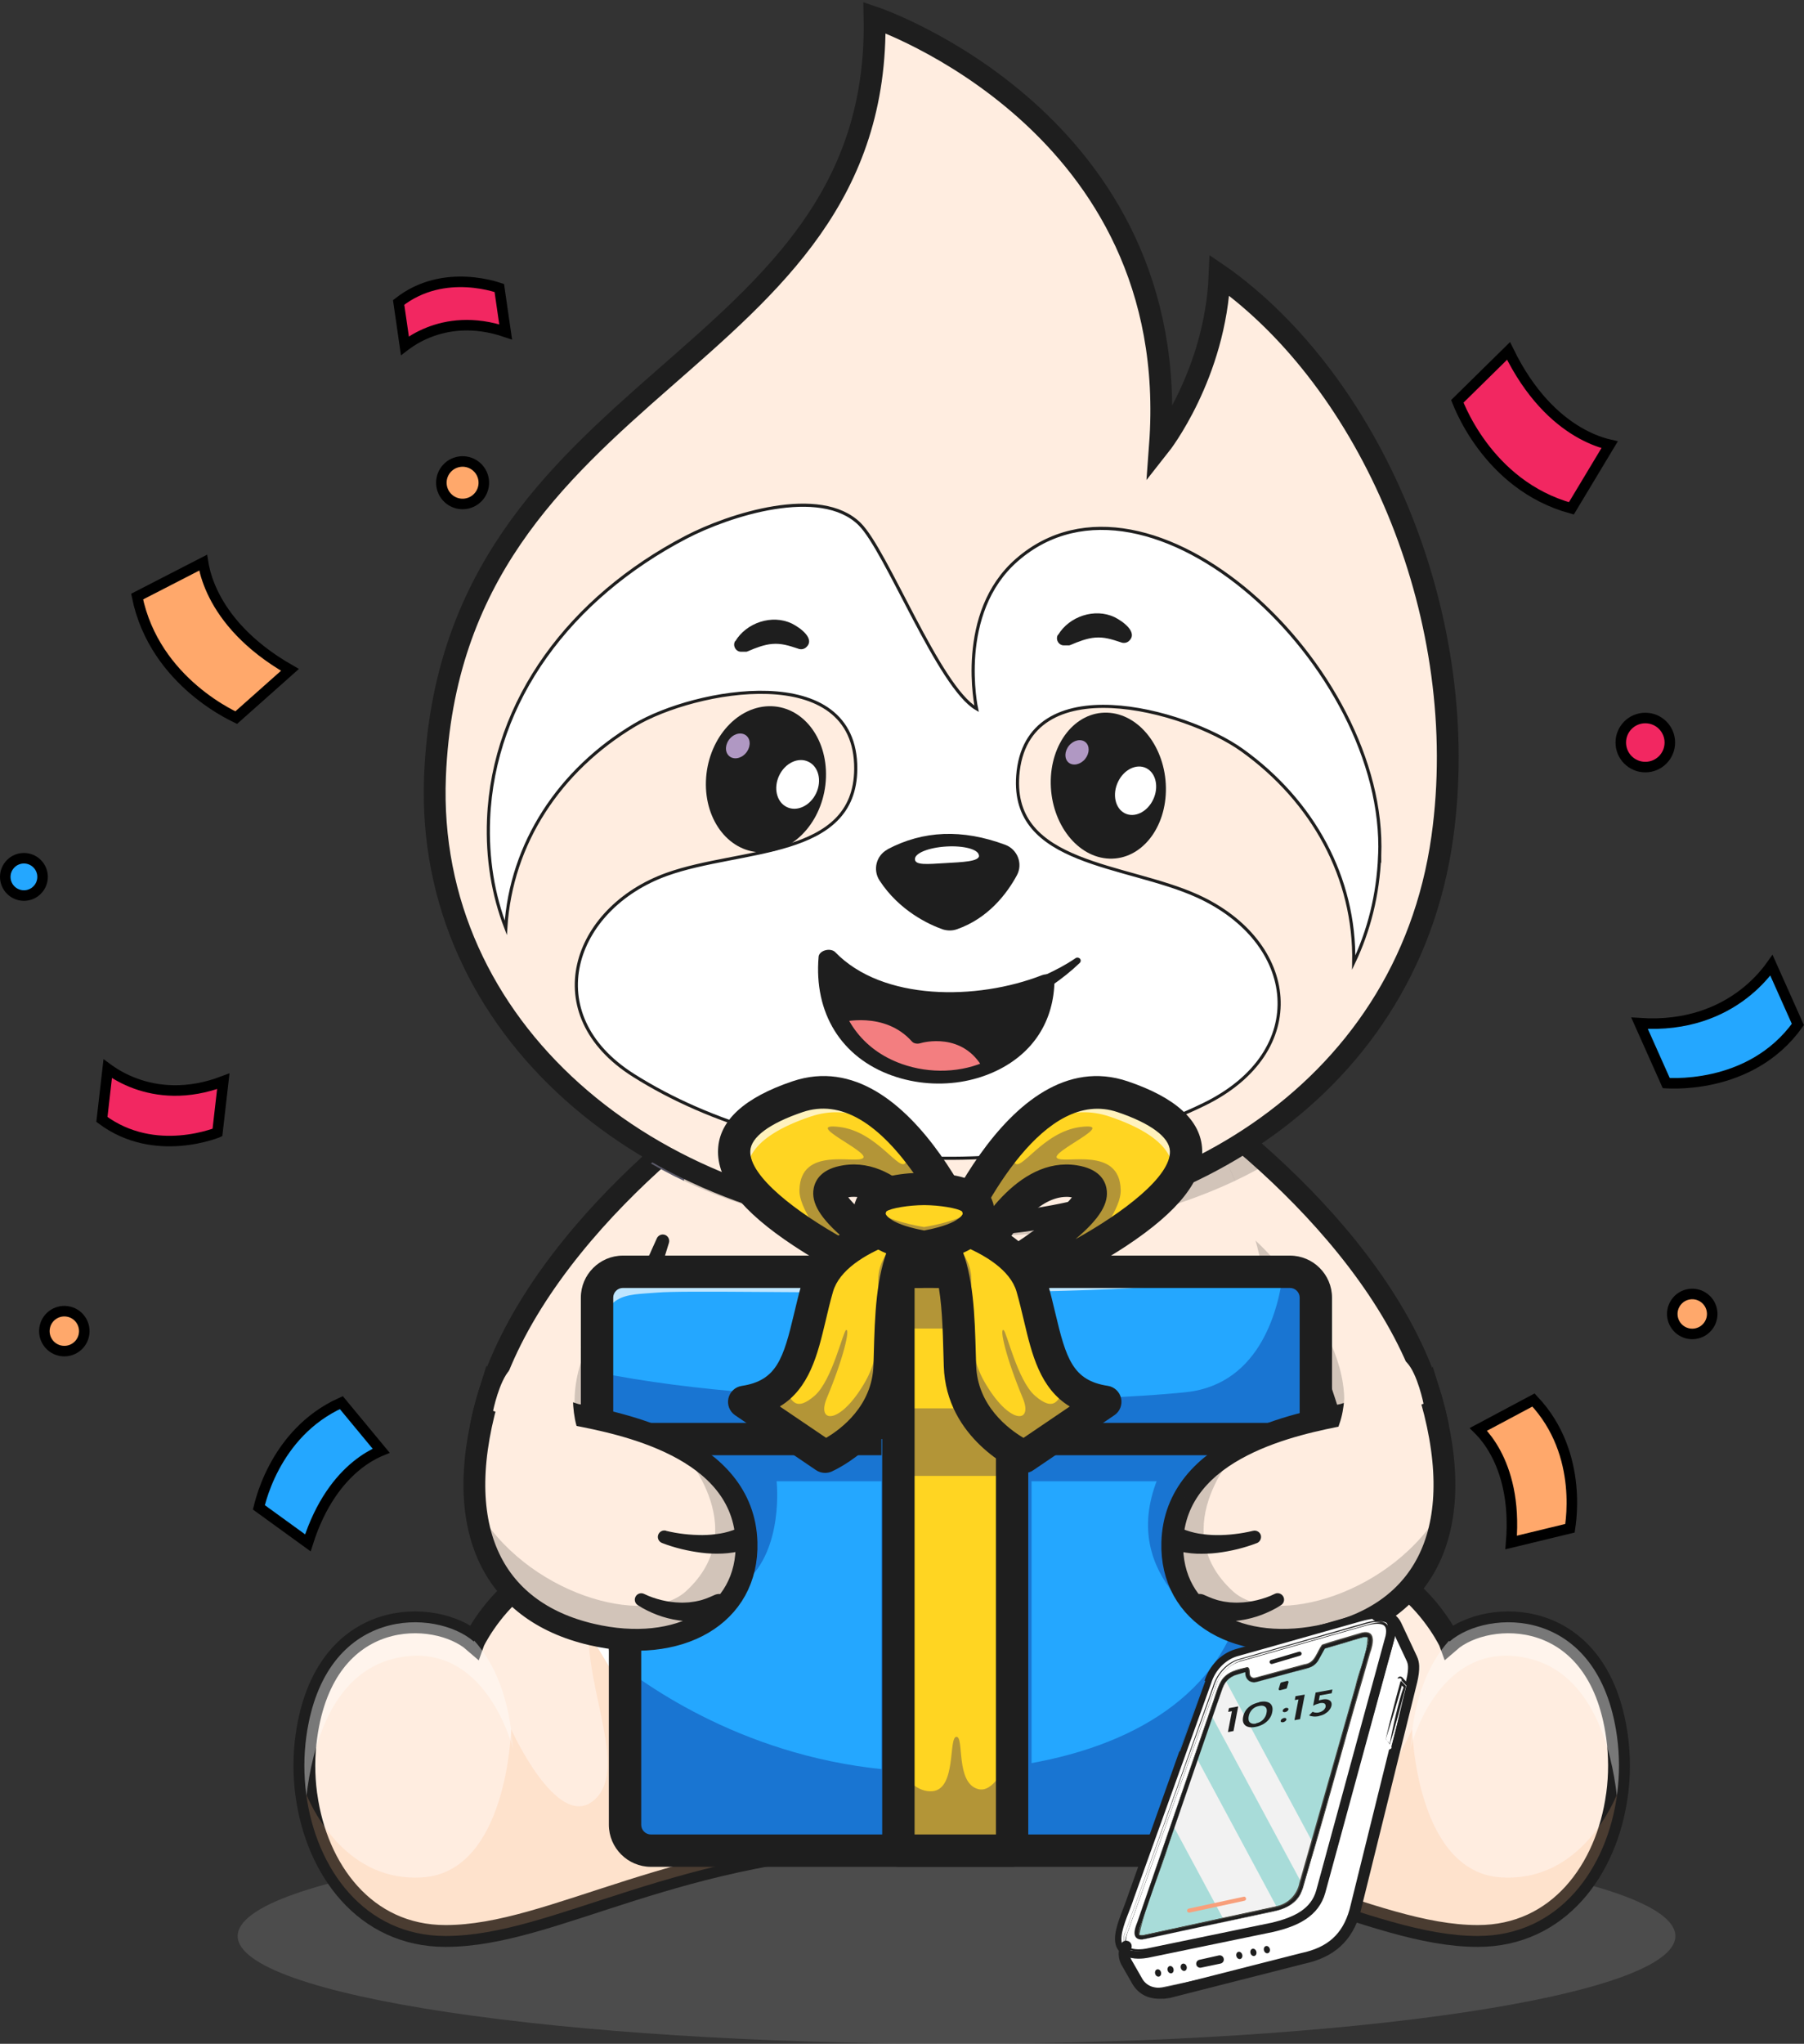 <svg width="514" height="582" viewBox="0 0 514 582" fill="none" xmlns="http://www.w3.org/2000/svg">
<rect x="0" y="0" width="514" height="582" fill="#333333" stroke="none"/>
<g opacity="0.2">
<path d="M272.538 582C385.654 582 477.353 568.264 477.353 551.313C477.353 534.362 385.654 520.634 272.538 520.634C159.421 520.634 67.723 534.37 67.723 551.313C67.723 568.255 159.421 582 272.538 582Z" fill="#B1B1B1"/>
</g>
<path d="M222.492 304C201.776 314.948 146.688 357.428 137.098 405.697C133.786 448.923 173.672 459.969 173.672 459.969L200.95 411.389" fill="#FFEDE0"/>
<path d="M222.492 304C201.776 314.948 146.688 357.428 137.098 405.697C133.786 448.923 173.672 459.969 173.672 459.969L200.95 411.389" stroke="#1E1E1E" stroke-width="6.216" stroke-miterlimit="10"/>
<path d="M222.493 304L214.502 343.825C203.686 340.495 193.901 336.259 185.492 331.322C199.93 318.145 214.066 308.457 222.493 304.009V304Z" fill="#69687A"/>
<g opacity="0.2">
<path d="M222.493 304L214.502 343.825C203.686 340.495 193.901 336.259 185.492 331.322C199.93 318.145 214.066 308.457 222.493 304.009V304Z" fill="#1E1E1E"/>
</g>
<path d="M361.22 331.322C352.793 336.268 343.026 340.495 332.21 343.851L324.219 304.026C332.645 308.457 346.79 318.145 361.22 331.322Z" fill="#545469"/>
<path d="M351.887 336.241C330.798 346.222 303.343 352.269 273.348 352.269C243.353 352.269 215.897 346.24 194.809 336.241C196.229 332.814 197.863 329.191 199.772 325.471C213.464 298.69 238.842 266.821 273.348 266.821C307.854 266.821 333.258 298.708 346.924 325.488C348.833 329.191 350.467 332.814 351.887 336.241Z" fill="#545469"/>
<g opacity="0.2">
<path d="M163.966 402.829C166.195 418.883 178.422 427.292 189.566 431.678L200.95 411.415L212.493 353.85C203.214 353.636 188.962 353.281 188.962 353.281C188.962 353.281 160.699 379.121 163.975 402.829H163.966Z" fill="#1E1E1E"/>
</g>
<path d="M336.916 343.709C318.544 350.901 296.745 355.048 273.348 355.048C249.95 355.048 228.169 350.892 209.797 343.709C210.8 341.507 211.928 339.198 213.109 336.854C224.608 314.362 244.365 287.599 273.356 287.599C302.348 287.599 322.123 314.38 333.604 336.872C334.803 339.198 335.93 341.48 336.934 343.709H336.916Z" fill="#F9D3B7"/>
<path d="M360.813 331.376C352.502 336.952 342.814 341.711 332.061 345.494L323.75 304C332.203 308.449 346.357 318.163 360.813 331.376Z" fill="#E6B38E"/>
<path d="M350.74 337.387C329.962 348.398 302.924 355.048 273.364 355.048C243.804 355.048 216.749 348.389 195.988 337.387C197.64 333.622 199.513 329.609 201.645 325.453C215.328 298.672 238.867 266.804 273.364 266.804C307.861 266.804 331.419 298.69 345.084 325.471C347.189 329.626 349.08 333.622 350.74 337.387Z" fill="#E6B38E"/>
<path d="M324.219 304C344.935 314.948 400.023 357.428 409.613 405.697C412.925 448.923 373.038 459.969 373.038 459.969L345.76 411.389" fill="#FFEDE0"/>
<path d="M324.219 304C344.935 314.948 400.023 357.428 409.613 405.697C412.925 448.923 373.038 459.969 373.038 459.969L345.76 411.389" stroke="#1E1E1E" stroke-width="6.216" stroke-miterlimit="10"/>
<g opacity="0.2">
<path d="M361.22 331.322C352.793 336.268 343.026 340.495 332.21 343.851L324.219 304.026C332.645 308.457 346.79 318.145 361.22 331.322Z" fill="#1E1E1E"/>
</g>
<g opacity="0.2">
<path d="M382.749 402.829C380.52 418.883 368.293 427.292 357.15 431.678L345.766 411.415L334.223 353.85C343.502 353.636 357.753 353.281 357.753 353.281C357.753 353.281 386.017 379.121 382.749 402.829Z" fill="#1E1E1E"/>
</g>
<path d="M289.68 524.336C355.264 525.775 390.08 551.295 421.061 551.295C444.086 551.295 457.769 532.346 460.681 511.354C460.726 511.195 460.744 511.044 460.761 510.884V510.866C461.472 505.45 461.472 499.918 460.726 494.519C455.549 457.021 423.76 458.104 412.99 467.481C412.99 467.481 412.954 467.383 412.874 467.223C411.098 463.716 390.933 426.2 350.842 453.362C348.755 454.756 346.606 456.355 344.404 458.148L289.697 524.336H289.68Z" fill="#FFEDE0" stroke="#1E1E1E" stroke-width="6.216" stroke-miterlimit="10"/>
<g opacity="0.4">
<path d="M401.797 498.204C401.797 498.204 409.398 466.38 435.273 472.187C453.84 476.36 459.159 498.301 460.677 511.336C460.721 511.177 460.739 511.026 460.757 510.866V510.848C461.467 505.432 461.467 499.9 460.721 494.501C455.545 457.003 423.756 458.086 412.985 467.463C412.985 467.463 412.95 467.365 412.87 467.205C407.018 473.705 402.809 483.552 401.806 498.204H401.797Z" fill="white"/>
</g>
<g opacity="0.2">
<path d="M289.676 524.337C355.26 525.775 390.076 551.295 421.057 551.295C444.259 551.295 457.987 532.053 460.757 510.884C458.493 516.283 448.779 535.951 427.672 534.61C403.387 533.074 402.366 492.424 402.366 492.424C402.366 492.424 389.41 521.122 379.048 512.864C368.686 504.615 381.055 481.653 380.291 463.397C379.954 455.458 366.288 453.238 350.847 453.354C348.76 454.748 346.611 456.346 344.409 458.14L289.676 524.328V524.337Z" fill="#FCB37F"/>
</g>
<path d="M258.32 524.336C192.736 525.775 157.919 551.295 126.947 551.295C103.923 551.295 90.24 532.346 87.327 511.354C87.292 511.195 87.265 511.044 87.247 510.884V510.866C86.537 505.45 86.537 499.918 87.283 494.519C92.459 457.021 124.248 458.104 135.019 467.481C135.019 467.481 135.054 467.383 135.134 467.223C136.91 463.716 157.076 426.2 197.167 453.362C199.253 454.756 201.402 456.355 203.604 458.148L258.311 524.336H258.32Z" fill="#FFEDE0" stroke="#1E1E1E" stroke-width="6.216" stroke-miterlimit="10"/>
<g opacity="0.4">
<path d="M146.207 498.204C146.207 498.204 138.606 466.38 112.731 472.187C94.164 476.36 88.846 498.301 87.327 511.336C87.309 511.177 87.265 511.026 87.247 510.866V510.848C86.537 505.432 86.537 499.9 87.283 494.501C92.459 457.003 124.248 458.086 135.019 467.463C135.019 467.463 135.054 467.365 135.134 467.205C140.968 473.705 145.195 483.552 146.207 498.204Z" fill="white"/>
</g>
<g opacity="0.2">
<path d="M258.324 524.337C192.749 525.775 157.923 551.295 126.943 551.295C103.74 551.295 90.022 532.053 87.242 510.884C89.507 516.283 99.212 535.951 120.327 534.61C144.613 533.074 145.634 492.424 145.634 492.424C145.634 492.424 158.589 521.122 168.951 512.864C179.314 504.615 166.945 481.653 167.708 463.397C168.046 455.458 181.711 453.238 197.153 453.354C199.24 454.748 201.388 456.346 203.59 458.14L258.315 524.328L258.324 524.337Z" fill="#FCB37F"/>
</g>
<path d="M379.021 464.861L349.993 512.935C349.993 512.935 327.679 522.605 293.2 525.562C286.958 526.112 280.343 526.405 273.372 526.405C266.402 526.405 259.786 526.094 253.544 525.562C219.038 522.587 196.724 512.917 196.724 512.917L167.697 464.844C161.908 435.852 173.096 395.13 187.001 361.548C187.001 361.548 191.725 344.846 201.634 325.453C215.327 298.672 238.857 266.804 273.381 266.804C307.905 266.804 331.435 298.69 345.11 325.471C355.019 344.872 359.761 361.566 359.761 361.566C373.666 395.139 384.854 435.887 379.038 464.861H379.021Z" fill="white"/>
<path d="M379.025 464.861L349.998 512.935C349.998 512.935 327.684 522.605 293.204 525.562C286.962 526.112 280.347 526.405 273.376 526.405C266.406 526.405 259.791 526.094 253.566 525.562C219.06 522.587 196.746 512.917 196.746 512.917L167.719 464.843C162.285 437.566 171.857 399.872 184.599 367.542C185.389 365.535 186.197 363.519 187.023 361.557C187.023 361.557 191.747 344.855 201.657 325.462C215.34 298.681 238.88 266.812 273.385 266.812C307.891 266.812 331.44 298.699 345.114 325.479C355.024 344.881 359.765 361.575 359.765 361.575C360.591 363.546 361.381 365.553 362.189 367.559C374.914 399.899 384.504 437.592 379.043 464.87L379.025 464.861Z" fill="white"/>
<path d="M360.201 362.711C333.696 368.936 302.067 369.034 273.351 369.034C244.634 369.034 213.005 368.918 186.5 362.711C186.66 362.338 186.793 361.966 186.953 361.593C186.953 361.593 189.848 344.89 199.757 325.497C213.449 298.717 238.827 266.848 273.333 266.848C307.839 266.848 333.225 298.734 346.908 325.515C356.818 344.917 359.73 361.61 359.73 361.61C359.908 361.948 360.068 362.321 360.201 362.711Z" fill="#FFEDE0"/>
<g opacity="0.2">
<path d="M351.887 336.241C330.798 346.222 303.343 352.269 273.348 352.269C243.353 352.269 215.897 346.24 194.809 336.241C196.229 332.814 197.863 329.191 199.772 325.471C213.464 298.69 238.842 266.821 273.348 266.821C307.854 266.821 333.258 298.708 346.924 325.488C348.833 329.191 350.467 332.814 351.887 336.241Z" fill="#1E1E1E"/>
</g>
<path d="M387.069 480.454C387.406 475.863 387.228 471.237 386.935 466.593C386.855 465.43 386.696 464.266 386.598 463.103C386.483 461.94 386.42 460.777 386.261 459.622L385.808 456.133L385.612 454.383L385.355 452.634C383.952 443.337 382.318 434.04 380.311 424.806C378.322 415.553 375.996 406.372 373.474 397.217C370.988 388.062 368.235 378.961 365.42 369.859C365.127 368.891 365.66 367.853 366.646 367.56C367.534 367.284 368.475 367.719 368.874 368.545C372.915 377.292 376.378 386.286 379.468 395.406C382.522 404.543 385.222 413.822 387.388 423.216C389.555 432.629 391.384 442.139 392.254 451.853C392.725 456.701 392.902 461.585 392.787 466.486C392.627 468.946 392.592 471.388 392.192 473.874L391.935 475.703C391.855 476.316 391.757 476.929 391.597 477.532C391.322 478.758 391.029 479.974 390.709 481.173C390.452 482.159 389.448 482.745 388.463 482.496C387.592 482.283 387.024 481.457 387.086 480.587L387.069 480.471V480.454Z" fill="#1E1E1E"/>
<path d="M165.327 465.234C165.007 464.036 164.714 462.81 164.439 461.594C164.279 460.981 164.181 460.368 164.101 459.765L163.844 457.935C163.453 455.476 163.391 453.034 163.249 450.548C163.134 445.646 163.311 440.762 163.782 435.914C164.625 426.227 166.481 416.69 168.648 407.278C170.814 397.865 173.514 388.586 176.568 379.467C179.676 370.348 183.121 361.353 187.161 352.607C187.597 351.683 188.68 351.283 189.603 351.701C190.447 352.092 190.864 353.059 190.589 353.93C187.774 363.031 185.013 372.124 182.535 381.287C180.013 390.424 177.687 399.624 175.698 408.876C173.691 418.111 172.057 427.425 170.654 436.704L170.397 438.454L170.202 440.203L169.749 443.693C169.571 444.856 169.536 446.019 169.411 447.173C169.296 448.337 169.154 449.5 169.074 450.663C168.781 455.307 168.603 459.942 168.941 464.524L168.958 464.666C169.038 465.687 168.266 466.557 167.245 466.637C166.321 466.673 165.531 466.087 165.318 465.234H165.327Z" fill="#1E1E1E"/>
<g opacity="0.35">
<path d="M276.259 377.718C275.433 378.331 274.687 378.961 273.977 379.645L274.944 377.966C275.77 377.789 276.267 377.709 276.267 377.709L276.259 377.718Z" fill="#E6C5F6"/>
</g>
<g opacity="0.7">
<path d="M276.261 377.718C275.435 378.33 274.689 378.961 273.979 379.645C273.287 380.275 272.683 380.968 272.106 381.669C271.12 382.868 270.259 384.147 269.504 385.514C250.937 388.684 247.944 400.831 243.229 416.37C239.962 427.186 229.741 430.08 222.744 430.746L222.727 430.728C228.001 429.92 231.571 427.914 234.146 425.019C239.642 418.839 240.53 408.716 243.62 398.078C247.58 384.466 269.362 379.13 274.956 377.993C275.764 377.798 276.252 377.718 276.252 377.718H276.261Z" fill="white"/>
</g>
<g opacity="0.7">
<path d="M272.105 377.718C272.931 378.33 273.677 378.961 274.388 379.645C275.08 380.275 275.684 380.968 276.261 381.669C277.247 382.868 278.108 384.147 278.863 385.514C297.43 388.684 300.431 400.831 305.137 416.37C308.405 427.186 318.625 430.08 325.622 430.746L325.64 430.728C320.366 429.92 316.796 427.914 314.221 425.019C308.725 418.839 307.846 408.716 304.747 398.078C300.786 384.466 279.005 379.13 273.411 377.993C272.585 377.798 272.114 377.718 272.114 377.718H272.105Z" fill="white"/>
</g>
<g opacity="0.7">
<path d="M289.063 379.254C288.868 378.783 288.628 378.366 288.415 378.073C285.893 374.468 273.977 374.468 273.977 374.468C273.977 374.468 262.061 374.486 259.539 378.073C259.326 378.366 259.086 378.766 258.891 379.254C257.807 376.892 258.829 374.725 259.539 373.695C262.061 370.09 273.977 370.09 273.977 370.09C273.977 370.09 285.893 370.09 288.415 373.695C289.125 374.717 290.147 376.883 289.063 379.254Z" fill="white"/>
</g>
<path d="M292.345 509.996C291.475 510.076 290.596 510.129 289.708 510.209C288.997 510.271 288.305 510.307 287.603 510.369C286.795 510.431 286.005 510.466 285.179 510.511C284.433 510.546 283.661 510.591 282.915 510.626C282.782 510.626 282.622 510.626 282.462 510.644C281.716 510.662 280.97 510.706 280.216 510.724C279.505 510.742 278.777 510.759 278.049 510.786H277.383C276.637 510.804 275.891 510.822 275.119 510.822C274.275 510.839 273.405 510.839 272.517 510.839C271.629 510.839 270.786 510.839 269.915 510.822C269.152 510.822 268.397 510.804 267.633 510.786H267.021C266.292 510.768 265.547 510.751 264.818 510.724C264.028 510.706 263.247 510.662 262.474 510.644C261.666 510.609 260.876 510.564 260.095 510.529C259.429 510.493 258.754 510.449 258.106 510.413C257.44 510.378 256.783 510.333 256.134 510.28C255.486 510.244 254.838 510.182 254.181 510.138C253.666 510.102 253.16 510.058 252.662 510.022C250.514 502.102 250.007 492.334 252.796 480.56C255.353 469.807 255.61 461.123 254.447 453.46C260.494 454.801 262.128 469.061 272.49 469.061C282.853 469.061 285.17 454.783 290.569 453.46C289.388 461.123 289.646 469.789 292.203 480.56C295 492.317 294.467 502.084 292.336 510.005L292.345 509.996Z" fill="#FDF2E8"/>
<g opacity="0.2">
<path d="M378.18 449.295C372.568 477.452 357.242 492.858 349.153 497.369C349.153 497.369 318.039 510.857 272.505 510.857C226.971 510.857 195.875 497.369 195.875 497.369C187.759 492.858 172.459 477.461 166.847 449.295C165.134 440.691 164.894 431.412 165.8 421.786C166.057 424.131 166.412 426.43 166.847 428.677C171.554 452.27 220.631 449.97 253.973 453.371C260.429 454.019 261.867 469.043 272.505 469.043C283.142 469.043 285.309 453.921 291.036 453.371C324.317 450.236 373.376 452.705 378.162 428.677C378.615 426.43 378.97 424.113 379.21 421.769C380.133 431.403 379.903 440.691 378.189 449.304L378.18 449.295Z" fill="#1E1E1E"/>
</g>
<path d="M196.602 495.673C209.149 498.426 221.616 501.427 234.216 503.745C246.816 506.089 259.682 507.092 272.495 507.154C285.317 507.119 298.175 506.089 310.784 503.745L315.508 502.857C317.079 502.564 318.642 502.208 320.214 501.871C321.785 501.578 323.348 501.205 324.902 500.868C326.474 500.557 328.037 500.202 329.59 499.82C331.162 499.482 332.725 499.127 334.279 498.736C335.859 498.426 337.396 498.008 338.985 497.698C342.093 496.987 345.289 496.277 348.415 495.673L348.513 495.655C349.516 495.46 350.502 496.108 350.697 497.129C350.857 497.893 350.502 498.648 349.871 499.056C346.959 500.93 343.984 502.368 340.894 503.665C337.822 504.943 334.67 506.044 331.5 506.994C325.142 508.904 318.642 510.306 312.08 511.328C305.518 512.295 298.947 513.157 292.35 513.654C289.064 513.992 285.735 514.107 282.44 514.285C279.128 514.444 275.825 514.444 272.513 514.524C259.256 514.48 246.043 513.326 232.928 511.337C226.393 510.289 219.893 508.877 213.526 506.941C211.928 506.444 210.356 505.956 208.802 505.387C207.231 504.837 205.695 504.242 204.158 503.594C201.086 502.297 198.094 500.894 195.155 499.065C194.284 498.514 194.009 497.369 194.569 496.508C195.004 495.815 195.794 495.504 196.54 495.682H196.602V495.673Z" fill="#222233"/>
<path d="M366.944 401.044V521.903C366.944 524.718 364.662 526.982 361.865 526.982H183.165C180.35 526.982 178.086 524.7 178.086 521.903V401.044C178.086 398.229 180.368 395.965 183.165 395.965H361.865C364.662 395.947 366.944 398.229 366.944 401.044Z" fill="#24A7FF"/>
<path d="M366.944 446.267V521.912C366.944 524.727 364.662 526.991 361.865 526.991H183.165C180.35 526.991 178.086 524.709 178.086 521.912V475.117C193.057 486.323 226.595 506.453 272.52 504.402C309.858 502.75 338.317 490.061 349.931 467.125C340.022 460.412 315.115 443.728 333.957 412.951C336.532 408.751 365.39 449.801 366.944 446.276V446.267Z" fill="#1975D2"/>
<path d="M366.945 401.044V421.804H221.268C221.268 421.804 223.452 441.002 212.389 450.538C197.95 462.961 178.078 458.885 178.078 458.885V401.044C178.078 398.229 180.36 395.965 183.157 395.965H361.857C364.655 395.947 366.937 398.229 366.937 401.044H366.945Z" fill="#1975D2"/>
<path d="M359.586 531.6H185.459C178.861 531.6 173.48 526.219 173.48 519.621V403.326C173.48 396.729 178.861 391.348 185.459 391.348H359.586C366.184 391.348 371.565 396.72 371.565 403.326V519.621C371.565 526.219 366.184 531.6 359.586 531.6ZM185.45 400.573C183.932 400.573 182.697 401.817 182.697 403.335V519.63C182.697 521.148 183.941 522.392 185.45 522.392H359.577C361.096 522.392 362.339 521.148 362.339 519.63V403.335C362.339 401.817 361.096 400.573 359.577 400.573H185.45Z" fill="#1E1E1E"/>
<path d="M374.913 367.231V404.685C374.913 407.5 372.631 409.764 369.834 409.764H175.204C172.389 409.764 170.125 407.482 170.125 404.685V367.231C170.125 364.417 172.407 362.152 175.204 362.152H369.834C372.649 362.152 374.913 364.434 374.913 367.231Z" fill="#24A7FF"/>
<g opacity="0.7">
<path d="M359.347 362.152C331.598 371.387 202.543 366.76 187.226 368.083C177.876 368.874 172.024 367.79 170.133 382.992V367.24C170.133 364.425 172.415 362.161 175.212 362.161H359.347V362.152Z" fill="white"/>
</g>
<path d="M374.913 367.231V404.685C374.913 407.5 372.631 409.764 369.834 409.764H175.204C172.389 409.764 170.125 407.482 170.125 404.685V390.744C224.246 401.853 311.292 399.269 337.957 396.436C359.623 394.127 364.507 371.582 365.608 362.152H369.843C372.658 362.152 374.922 364.434 374.922 367.231H374.913Z" fill="#1975D2"/>
<path d="M367.541 414.399H177.475C170.877 414.399 165.496 409.027 165.496 402.429V369.522C165.496 362.924 170.877 357.552 177.475 357.552H367.541C374.138 357.552 379.519 362.924 379.519 369.522V402.429C379.519 409.027 374.165 414.399 367.541 414.399ZM177.475 366.76C175.956 366.76 174.722 368.003 174.722 369.513V402.42C174.722 403.939 175.965 405.182 177.475 405.182H367.541C369.059 405.182 370.302 403.939 370.302 402.42V369.513C370.302 367.995 369.059 366.76 367.541 366.76H177.475Z" fill="#1E1E1E"/>
<path d="M293.909 409.791H251.137V520.252H293.909V409.791Z" fill="#1975D2"/>
<path d="M288.388 362.152H255.969V526.992H288.388V362.152Z" fill="#FFD522"/>
<path d="M288.372 498.533V526.992H255.953V503.479C257.942 506.489 261.432 510.493 265.738 510.058C272.549 509.348 270.187 494.697 272.496 494.581C274.804 494.466 272.158 507.794 278.738 509.472C282.752 510.493 286.179 504.153 288.372 498.542V498.533Z" fill="#B39537"/>
<path d="M288.388 362.152H255.969V378.322H288.388V362.152Z" fill="#B39537"/>
<path d="M288.373 401.044H255.98V420.286H288.373V401.044Z" fill="#B39537"/>
<path d="M288.369 531.6H255.968C253.428 531.6 251.359 529.531 251.359 526.991V362.152C251.359 359.612 253.428 357.543 255.968 357.543H288.369C290.909 357.543 292.978 359.612 292.978 362.152V526.991C292.978 529.531 290.909 531.6 288.369 531.6ZM260.585 522.383H283.77V366.76H260.585V522.383Z" fill="#1E1E1E"/>
<path d="M406.791 395.024C419.195 434.644 406.578 458.814 378.172 465.43C353.159 471.263 333.393 459.995 334.014 439.2C334.822 411.886 370.172 405.306 382.718 402.829L406.782 395.033L406.791 395.024Z" fill="#FFEDE0" stroke="#1E1E1E" stroke-width="6.216" stroke-miterlimit="10"/>
<g opacity="0.2">
<path d="M411.265 428.846C409.276 448.576 397.306 460.963 378.197 465.42C353.184 471.254 333.409 459.986 334.022 439.19C334.412 425.818 343.105 417.409 353.343 412.037C353.343 412.037 331.384 434.884 351.257 453.113C362.56 463.493 397.102 454.161 411.265 428.854V428.846Z" fill="#1E1E1E"/>
</g>
<path d="M365.022 457.065C364.054 457.695 363.211 458.166 362.287 458.619C361.364 459.072 360.44 459.463 359.472 459.844C357.545 460.572 355.53 461.087 353.461 461.398C352.422 461.576 351.374 461.611 350.309 461.691C349.243 461.674 348.178 461.709 347.121 461.576C344.972 461.434 342.868 460.866 340.799 460.2C339.103 459.649 338.162 457.838 338.712 456.142C339.263 454.446 341.074 453.504 342.77 454.055C342.885 454.09 343.01 454.135 343.107 454.188L343.285 454.268C344.786 454.934 346.322 455.591 347.956 455.902C348.764 456.115 349.607 456.177 350.442 456.293C351.285 456.337 352.138 456.408 352.999 456.355C354.713 456.319 356.462 456.079 358.176 455.662C359.019 455.449 359.89 455.209 360.715 454.916C361.541 454.641 362.411 454.268 363.077 453.931L363.211 453.868C364.116 453.416 365.217 453.806 365.67 454.712C366.088 455.556 365.786 456.568 365.022 457.056V457.065Z" fill="#1E1E1E"/>
<path d="M358.108 439.413C356.234 440.141 354.44 440.673 352.576 441.144C350.702 441.597 348.811 441.952 346.866 442.192C344.939 442.432 342.95 442.485 340.935 442.432C338.928 442.352 336.877 442.014 334.825 441.508C333.094 441.073 332.046 439.306 332.481 437.574C332.916 435.843 334.683 434.795 336.424 435.23C336.539 435.266 336.663 435.31 336.779 435.346L336.894 435.381C338.351 435.95 339.905 436.429 341.538 436.704C343.172 436.962 344.868 437.139 346.6 437.139C348.313 437.157 350.063 437.059 351.794 436.846C353.526 436.651 355.319 436.331 356.935 435.941L357.033 435.923C358.019 435.683 359.022 436.278 359.262 437.264C359.439 438.187 358.942 439.093 358.099 439.43L358.108 439.413Z" fill="#1E1E1E"/>
<path d="M135.449 428.846C137.438 448.576 149.408 460.963 168.517 465.421C193.53 471.255 213.296 459.987 212.692 439.191C212.301 425.818 203.617 417.409 193.37 412.037C193.37 412.037 215.329 434.884 195.457 453.114C184.153 463.494 149.612 454.162 135.449 428.855V428.846Z" fill="#F7AA42"/>
<path d="M139.924 395.024C127.519 434.644 140.137 458.814 168.542 465.43C193.556 471.263 213.322 459.995 212.7 439.2C211.892 411.886 176.543 405.306 163.996 402.829L139.932 395.033L139.924 395.024Z" fill="#FFEDE0" stroke="#1E1E1E" stroke-width="6.216" stroke-miterlimit="10"/>
<g opacity="0.2">
<path d="M135.449 428.846C137.438 448.576 149.408 460.963 168.517 465.421C193.53 471.255 213.296 459.987 212.692 439.191C212.301 425.818 203.617 417.409 193.37 412.037C193.37 412.037 215.329 434.884 195.457 453.114C184.153 463.494 149.612 454.162 135.449 428.855V428.846Z" fill="#1E1E1E"/>
</g>
<path d="M183.618 453.93C184.31 454.268 185.172 454.641 185.998 454.916C186.823 455.209 187.694 455.449 188.537 455.662C190.251 456.079 192 456.31 193.714 456.355C194.584 456.417 195.428 456.319 196.271 456.292C197.115 456.159 197.941 456.115 198.749 455.902C200.382 455.609 201.919 454.934 203.419 454.268L203.597 454.188C205.231 453.46 207.14 454.188 207.868 455.804C208.596 457.438 207.868 459.347 206.252 460.075C206.136 460.137 206.039 460.173 205.914 460.208C203.845 460.874 201.741 461.451 199.592 461.585C198.527 461.718 197.443 461.682 196.404 461.7C195.339 461.62 194.3 461.585 193.252 461.407C191.183 461.096 189.159 460.581 187.25 459.853C186.282 459.48 185.341 459.089 184.435 458.628C183.511 458.175 182.659 457.704 181.7 457.074C180.856 456.523 180.617 455.378 181.167 454.534C181.682 453.744 182.686 453.487 183.511 453.886L183.609 453.922L183.618 453.93Z" fill="#1E1E1E"/>
<path d="M189.798 435.932C191.414 436.322 193.208 436.642 194.939 436.837C196.671 437.033 198.429 437.13 200.143 437.13C201.856 437.13 203.552 436.953 205.204 436.695C206.838 436.42 208.392 435.949 209.848 435.372L209.946 435.337C211.597 434.689 213.489 435.514 214.119 437.184C214.767 438.835 213.941 440.727 212.263 441.357C212.148 441.393 212.006 441.437 211.89 441.472C209.839 441.987 207.797 442.316 205.781 442.396C203.774 442.476 201.785 442.414 199.85 442.156C197.923 441.916 196.014 441.561 194.14 441.108C192.249 440.638 190.473 440.105 188.608 439.377C187.667 439.004 187.187 437.938 187.56 436.997C187.898 436.127 188.839 435.656 189.727 435.878L189.789 435.914L189.798 435.932Z" fill="#1E1E1E"/>
<path d="M326.385 334.821C309.061 341.765 286.791 345.938 262.488 345.938C238.184 345.938 215.843 341.765 198.52 334.785C207.257 318.793 233.052 276.767 262.452 276.767C291.852 276.767 317.683 318.864 326.385 334.821Z" fill="#60606A"/>
<path fill-rule="evenodd" clip-rule="evenodd" d="M261.925 349.055C185.055 345.938 121.052 292.954 123.938 221.11C128.582 106.733 251.199 105.569 249.174 5C249.174 5 337.33 34.702 330.502 126.818C330.502 126.818 346.325 106.804 347.488 78.371C348.314 78.931 349.104 79.535 349.921 80.138C391.504 111.19 419.59 176.685 410.933 238.496C400.588 312.285 331.292 351.861 261.916 349.046L261.925 349.055Z" fill="#FFEDE0" stroke="#1E1E1E" stroke-width="6.216" stroke-miterlimit="10"/>
<path fill-rule="evenodd" clip-rule="evenodd" d="M393.095 243.646C392.642 254.914 390.022 265.055 385.707 274.103C386.16 249.924 374.048 228.063 353.874 213.607C337.633 202.001 292.303 189.685 289.977 220.897C288.103 246.434 320.833 245.946 341.123 255.145C369.883 268.171 373.782 299.454 343.112 314.443C295.562 337.725 224.881 334.306 180.448 306.185C153.072 288.87 163.053 258.644 190.047 248.956C211.047 241.444 243.626 244.561 243.821 218.988C244.043 187.705 197.852 196.265 180.75 206.521C159.492 219.254 145.614 240.059 144.113 264.202C140.517 254.852 138.75 244.525 139.203 233.257C140.588 199.346 162.6 170.168 195.339 153.049C207.752 146.549 233.734 138.22 244.913 149.221C252.638 156.805 267.449 195.635 278.247 201.833C278.247 201.833 272.289 174.572 289.799 159.397C327.368 126.801 395.314 189.854 393.103 243.628V243.664L393.095 243.646Z" fill="white" stroke="#1E1E1E" stroke-width="0.888" stroke-miterlimit="10"/>
<path d="M315.472 202.942C324.547 203.244 332.006 212.78 332.192 224.271C332.379 235.761 325.177 244.809 316.103 244.507C307.028 244.205 299.569 234.668 299.382 223.178C299.196 211.688 306.397 202.64 315.472 202.942Z" fill="#1E1E1E"/>
<path d="M326.606 218.748C329.377 220.142 330.247 224.155 328.56 227.689C326.873 231.259 323.232 232.981 320.497 231.596C317.727 230.202 316.856 226.189 318.544 222.655C320.231 219.085 323.871 217.362 326.606 218.748Z" fill="white"/>
<path d="M309.249 211.316C310.527 212.364 310.483 214.512 309.178 216.12C307.863 217.736 305.768 218.188 304.489 217.167C303.219 216.12 303.255 213.98 304.56 212.364C305.874 210.747 307.97 210.295 309.249 211.316Z" fill="#B098C3"/>
<path d="M218.985 201.104C209.537 201.371 201.546 210.907 201.137 222.397C200.729 233.888 208.037 242.98 217.485 242.714C226.932 242.447 234.924 232.911 235.332 221.421C235.741 209.931 228.433 200.838 218.985 201.104Z" fill="#1E1E1E"/>
<path d="M230.318 216.909C227.432 215.515 223.685 217.282 221.998 220.852C220.311 224.422 221.287 228.435 224.209 229.829C227.095 231.223 230.851 229.456 232.538 225.887C234.225 222.317 233.248 218.304 230.327 216.909H230.318Z" fill="white"/>
<path d="M212.806 209.629C211.607 208.43 209.467 208.688 208.047 210.233C206.626 211.769 206.431 213.989 207.638 215.187C208.837 216.386 210.977 216.129 212.398 214.584C213.818 213.047 214.014 210.827 212.806 209.629Z" fill="#B098C3"/>
<path d="M252.816 241.879C263.018 236.471 274.189 236.018 286.416 240.565C289.941 241.879 291.513 246.008 289.719 249.275C286.904 254.461 281.541 261.556 272.582 264.637C271.267 265.09 269.882 265.054 268.568 264.637C264.741 263.287 256.27 259.416 250.605 250.74C248.616 247.695 249.664 243.601 252.851 241.914L252.816 241.879Z" fill="#1E1E1E"/>
<path d="M278.955 243.611C279.071 245.342 274.267 245.493 269.205 245.786C264.18 246.088 260.77 246.425 260.69 244.694C260.574 242.962 264.588 241.355 269.614 241.053C274.64 240.751 278.84 241.879 278.911 243.611H278.946H278.955Z" fill="white"/>
<path d="M272.911 293.851C274.039 296.213 275.051 298.734 275.761 301.247C275.912 301.771 276.472 302.109 277.04 301.958C277.528 301.842 277.83 301.434 277.83 300.981C277.83 298.131 277.422 295.387 276.854 292.572C276.099 289.722 271.712 291.107 272.92 293.815V293.851H272.911Z" fill="#B7A0E7"/>
<path d="M238.61 289.801C246.3 305.909 267.335 310.455 282.146 303.733C291.07 299.675 297.748 291.533 297.899 279.324C279.154 286.605 250.5 287.546 235.84 272.3C235.236 279.173 236.328 284.989 238.655 289.801H238.619H238.61Z" fill="#1E1E1E"/>
<path d="M238.602 289.802C246.291 305.909 267.327 310.456 282.138 303.734C275.496 291.453 261.626 295.662 261.626 295.662C253.04 285.939 239.054 289.695 238.602 289.837V289.802Z" fill="#F37E80"/>
<path d="M254.166 306.282C239.656 301.096 231.851 288.443 233.245 272.407C233.317 271.616 234.107 270.87 235.155 270.604C236.238 270.302 237.366 270.533 237.969 271.128C251.395 285.06 278.318 284.945 296.876 277.699C297.666 277.397 298.563 277.361 299.318 277.619C300.028 277.885 300.481 278.409 300.446 279.049C300.33 290.725 294.408 299.924 283.832 304.959C281.062 306.273 278.06 307.25 274.944 307.854C268.08 309.168 260.772 308.644 254.166 306.273V306.282ZM238.271 277.441C238.875 289.571 245.624 298.956 256.945 302.979C264.972 305.829 274.118 305.492 281.39 302.002C289.488 298.175 294.328 291.187 295.189 282.174C276.968 288.106 253.118 288.106 238.271 277.441Z" fill="#1E1E1E"/>
<path d="M299.505 280.745C302.426 278.756 305.125 276.616 307.638 274.209C308.011 273.836 308.011 273.268 307.638 272.931C307.301 272.629 306.777 272.593 306.439 272.86C305.054 273.801 303.625 274.662 302.168 275.452C300.712 276.243 299.167 276.989 297.711 277.672C296.77 278.081 296.326 279.137 296.734 280.034C297.187 281.047 298.572 281.428 299.549 280.745H299.513H299.505Z" fill="#1E1E1E"/>
<path d="M282.451 305.19C282.451 305.19 282.753 305.11 282.904 305.074C284.031 304.701 284.591 303.76 284.173 303.05C278.366 292.27 267 293.14 262.729 293.886C253.202 284.27 238.204 288.363 238.053 288.407C236.925 288.745 236.251 289.606 236.553 290.396C236.854 291.187 238.018 291.524 239.181 291.222C239.705 291.071 252.038 287.804 259.844 296.594C260.332 297.154 261.344 297.349 262.321 297.047C262.809 296.896 274.397 293.664 280.204 304.444C280.542 305.083 281.518 305.385 282.495 305.199H282.46L282.451 305.19Z" fill="#1E1E1E"/>
<path d="M209.512 182.59C212.664 177.334 219.937 174.856 225.602 177.556C227.893 178.683 232.581 181.987 229.535 184.464C228.861 184.952 228.035 184.988 227.324 184.686C224.74 183.825 222.565 183.15 220.017 183.372C217.726 183.558 215.293 184.499 213.117 185.441C212.966 185.476 212.78 185.592 212.664 185.592H211.164C209.628 185.627 208.651 183.789 209.477 182.546L209.512 182.581V182.59Z" fill="#1E1E1E"/>
<path d="M301.485 180.788C304.637 175.531 311.909 173.054 317.574 175.753C319.865 176.881 324.545 180.184 321.508 182.661C320.833 183.15 320.007 183.185 319.297 182.883C316.713 182.022 314.538 181.347 311.989 181.569C309.698 181.755 307.265 182.697 305.09 183.629C304.939 183.665 304.752 183.78 304.637 183.78H303.136C301.6 183.816 300.623 181.977 301.449 180.734L301.485 180.77V180.788Z" fill="#1E1E1E"/>
<path d="M262.167 362.152H248.91C248.91 362.152 243.156 359.568 236.035 355.457C217.858 344.979 190.758 324.654 227.235 312.311C238.166 308.608 247.951 313.634 256.031 321.741C270.993 336.685 280.139 362.134 280.139 362.134H270.159C269.706 360.989 257.656 333.835 241.051 336.375C224.829 338.879 255.188 358.076 262.185 362.152H262.167Z" fill="#FFD522"/>
<g opacity="0.7">
<path d="M259.717 327.397C251.646 319.281 241.851 314.264 230.921 317.967C213.863 323.739 210.711 331.26 214.041 338.683C206.298 329.546 205.827 319.557 227.218 312.293C238.149 308.59 247.934 313.616 256.014 321.723C260.641 326.349 264.698 331.961 268.108 337.538C265.586 333.932 262.772 330.452 259.717 327.397Z" fill="white"/>
</g>
<path d="M262.157 362.152H248.9C248.9 362.152 243.146 359.577 236.016 355.457C233.947 351.399 227.624 344.189 227.784 338.799C228.122 326.332 243.758 331.536 245.898 329.795C248.047 328.064 228.255 319.61 239.141 320.916C250.054 322.212 256.456 334.244 258.108 330.958C258.836 329.484 257.611 325.577 256.021 321.741C270.992 336.686 280.129 362.134 280.129 362.134H270.148C269.696 360.989 257.646 333.835 241.041 336.375C224.792 338.879 255.16 358.076 262.157 362.152Z" fill="#B39537"/>
<path d="M262.163 366.76H248.906C248.258 366.76 247.609 366.627 247.014 366.343C246.579 366.148 236.439 361.557 226.219 354.8C211.248 344.934 204.162 335.913 204.597 327.246C204.988 319.033 212.118 312.533 225.766 307.925C260.84 296.053 283.545 357.907 284.495 360.545C285.01 361.965 284.788 363.537 283.927 364.762C283.056 365.988 281.662 366.716 280.162 366.716H270.181C268.529 366.716 267.011 365.828 266.185 364.407C265.36 365.846 263.841 366.751 262.172 366.751L262.163 366.76ZM273.076 357.526H273.271C270.865 352.011 266.816 343.585 261.479 335.726C250.433 319.459 239.405 313.057 228.705 316.68C219.275 319.868 213.974 323.792 213.778 327.726C213.423 335.016 227.186 345.387 240.701 352.873C233.731 346.986 231.049 342.555 231.839 338.399C232.31 335.922 234.166 332.77 240.346 331.819C257.244 329.218 269.195 349.765 273.076 357.517V357.526ZM241.687 340.939C244.288 344.464 252.813 351.079 262.225 356.815C257.714 349.312 249.954 339.66 241.767 340.921C241.731 340.939 241.704 340.939 241.687 340.939Z" fill="#1E1E1E"/>
<path d="M284.952 362.152H298.209C298.209 362.152 303.963 359.568 311.093 355.457C329.269 344.979 356.37 324.654 319.892 312.311C308.962 308.608 299.177 313.634 291.096 321.741C276.125 336.685 266.988 362.134 266.988 362.134H276.969C277.422 360.989 289.471 333.835 306.076 336.375C322.308 338.879 291.913 358.076 284.943 362.152H284.952Z" fill="#FFD522"/>
<g opacity="0.7">
<path d="M287.384 327.397C295.456 319.281 305.25 314.264 316.172 317.967C333.229 323.739 336.382 331.26 333.052 338.683C340.795 329.546 341.265 319.557 319.875 312.293C308.944 308.59 299.159 313.616 291.078 321.723C286.452 326.349 282.394 331.961 278.984 337.538C281.506 333.932 284.321 330.452 287.376 327.397H287.384Z" fill="white"/>
</g>
<path d="M284.945 362.152H298.202C298.202 362.152 303.956 359.577 311.086 355.457C313.155 351.399 319.477 344.189 319.317 338.799C318.98 326.332 303.343 331.536 301.203 329.795C299.054 328.064 318.865 319.61 307.961 320.916C297.048 322.212 290.654 334.244 288.994 330.958C288.266 329.484 289.482 325.577 291.081 321.741C276.11 336.686 266.973 362.134 266.973 362.134H276.953C277.406 360.989 289.456 333.835 306.06 336.375C322.31 338.879 291.924 358.076 284.945 362.152Z" fill="#B39537"/>
<path d="M298.2 366.761H284.943C283.247 366.761 281.738 365.837 280.93 364.416C280.104 365.811 278.586 366.725 276.934 366.725H266.953C265.462 366.725 264.041 365.997 263.188 364.772C262.318 363.546 262.105 361.975 262.62 360.554C263.561 357.917 286.275 296.053 321.349 307.934C334.997 312.56 342.127 319.06 342.518 327.256C342.935 335.922 335.858 344.917 320.896 354.809C310.676 361.548 300.509 366.157 300.101 366.352C299.506 366.628 298.857 366.77 298.209 366.77L298.2 366.761ZM273.879 357.526H274.039C277.92 349.765 289.889 329.227 306.769 331.829C312.932 332.77 314.805 335.922 315.258 338.408C316.048 342.564 313.384 346.995 306.432 352.864C319.937 345.379 333.692 334.999 333.337 327.735C333.141 323.819 327.84 319.877 318.41 316.689C297.57 309.639 280.202 343.239 273.879 357.535V357.526ZM303.874 340.824C296.211 340.824 289.126 349.783 284.872 356.833C294.285 351.106 302.809 344.482 305.411 340.957H305.348C304.86 340.859 304.363 340.815 303.874 340.815V340.824Z" fill="#1E1E1E"/>
<path d="M265.577 346.187C264.751 346.799 264.005 347.43 263.294 348.113C262.602 348.744 261.998 349.436 261.421 350.138C260.435 351.337 259.574 352.615 258.819 353.983C253.873 362.96 253.873 375.294 253.483 388.879C252.95 406.993 235.093 414.816 235.093 414.816L212.069 399.215L212.051 399.197C217.325 398.389 220.895 396.382 223.47 393.488C228.966 387.308 229.854 377.185 232.944 366.547C236.905 352.935 258.686 347.598 264.28 346.462C265.088 346.266 265.577 346.187 265.577 346.187Z" fill="#FFD522"/>
<path d="M261.421 350.147C253.882 359.266 253.935 373.225 253.483 388.888C252.95 407.002 235.093 414.825 235.093 414.825L212.051 399.206C217.325 398.398 220.895 396.391 223.47 393.497C225.006 399.384 226.862 402.021 232.118 397.439C237.082 393.106 240.208 379.121 241.06 378.748C242.286 378.18 240.368 386.668 235.608 398.052C232.456 405.573 239.568 405.75 246.619 393.284C251.795 384.084 250.082 373.669 250.242 364.194C250.357 355.803 258.615 351.39 261.43 350.156L261.421 350.147Z" fill="#B39537"/>
<path d="M235.07 419.425C234.164 419.425 233.258 419.15 232.495 418.635L209.452 403.015C207.881 401.95 207.126 400.023 207.543 398.194C207.961 396.338 209.47 394.944 211.344 394.651C221.306 393.15 223.216 386.872 226.27 373.988C226.936 371.174 227.629 368.279 228.499 365.269C233.773 347.075 263.537 341.871 264.798 341.658C266.903 341.303 268.972 342.448 269.798 344.393C270.623 346.364 270.011 348.628 268.306 349.907C258.947 356.842 258.6 369.842 258.139 386.286L258.059 389.039C257.446 409.835 237.734 418.697 236.89 419.07C236.322 419.309 235.691 419.425 235.079 419.425H235.07ZM222.186 400.503L235.381 409.444C239.598 406.967 248.54 400.343 248.868 388.728L248.948 385.993C249.259 374.494 249.579 363.386 253.459 354.427C246.373 357.259 239.145 361.655 237.352 367.799C236.544 370.596 235.878 373.376 235.247 376.093C232.983 385.62 230.657 395.388 222.186 400.511V400.503Z" fill="#1E1E1E"/>
<path d="M261.423 346.187C262.249 346.799 262.995 347.43 263.705 348.113C264.398 348.744 265.001 349.436 265.579 350.138C266.564 351.337 267.425 352.615 268.18 353.983C273.126 362.96 273.126 375.294 273.535 388.879C274.067 406.993 291.924 414.816 291.924 414.816L314.949 399.215L314.966 399.197C309.692 398.389 306.122 396.382 303.547 393.488C298.051 387.308 297.163 377.185 294.073 366.547C290.113 352.935 268.331 347.598 262.737 346.462C261.894 346.266 261.414 346.187 261.414 346.187H261.423Z" fill="#FFD522"/>
<path d="M265.575 350.147C273.114 359.266 273.061 373.225 273.514 388.888C274.046 407.002 291.903 414.825 291.903 414.825L314.945 399.206C309.671 398.398 306.101 396.391 303.526 393.497C301.99 399.384 300.143 402.021 294.878 397.439C289.914 393.106 286.78 379.121 285.936 378.748C284.711 378.18 286.629 386.668 291.388 398.052C294.54 405.573 287.428 405.75 280.377 393.284C275.201 384.084 276.914 373.669 276.755 364.194C276.621 355.803 268.363 351.39 265.566 350.156L265.575 350.147Z" fill="#B39537"/>
<path d="M291.923 419.425C291.293 419.425 290.662 419.31 290.076 419.034C289.233 418.662 269.52 409.818 268.907 389.004L268.827 386.251C268.375 369.806 268.019 356.807 258.669 349.881C256.956 348.602 256.343 346.338 257.169 344.367C257.994 342.395 260.063 341.277 262.168 341.632C263.429 341.845 293.184 347.048 298.467 365.242C299.337 368.235 300.021 371.147 300.696 373.971C303.751 386.873 305.677 393.133 315.623 394.634C317.496 394.909 319.014 396.33 319.423 398.177C319.831 400.023 319.086 401.941 317.514 402.998L294.472 418.617C293.743 419.168 292.838 419.443 291.932 419.443L291.923 419.425ZM273.534 354.436C277.414 363.413 277.725 374.486 278.044 386.003L278.124 388.738C278.462 400.334 287.403 406.958 291.612 409.453L304.807 400.512C296.318 395.371 293.992 385.621 291.745 376.111C291.097 373.412 290.449 370.614 289.641 367.817C287.847 361.655 280.619 357.26 273.534 354.427V354.436Z" fill="#1E1E1E"/>
<path d="M263.284 338.559C263.284 338.559 275.183 338.577 277.722 342.164C278.868 343.78 280.759 348.229 273.904 351.896C269.811 354.08 263.293 355.066 263.293 355.066C263.293 355.066 256.776 354.08 252.682 351.896C245.827 348.238 247.736 343.78 248.864 342.164C251.386 338.559 263.302 338.559 263.302 338.559H263.284Z" fill="#FFD522"/>
<path d="M273.904 351.896C269.81 354.08 263.284 355.066 263.284 355.066C263.284 355.066 256.766 354.08 252.673 351.896C247.398 349.081 247.318 345.787 248.064 343.7C248.855 344.411 249.876 345.139 251.154 345.805C255.825 348.309 263.284 349.41 263.284 349.41C263.284 349.41 270.725 348.309 275.413 345.805C276.692 345.112 277.713 344.411 278.503 343.7C279.249 345.787 279.151 349.072 273.895 351.896H273.904Z" fill="#B39537"/>
<path d="M263.29 359.675C263.05 359.675 262.837 359.657 262.597 359.612C261.852 359.497 255.156 358.449 250.486 355.954C246.552 353.85 244.146 351.106 243.373 347.82C242.707 345.041 243.338 342.013 245.069 339.527C248.594 334.501 258.975 333.951 263.263 333.951C267.552 333.951 277.932 334.501 281.458 339.527C283.207 342.013 283.819 345.041 283.171 347.82C282.381 351.106 280.001 353.85 276.059 355.954C271.415 358.458 264.693 359.497 263.947 359.612C263.734 359.648 263.494 359.675 263.281 359.675H263.29ZM252.564 344.944C252.448 345.157 252.306 345.476 252.368 345.689C252.448 346.027 253.079 346.87 254.872 347.838C257.296 349.135 261.31 350.04 263.317 350.396C265.323 350.04 269.319 349.135 271.77 347.838C273.564 346.87 274.194 346.045 274.274 345.689C274.336 345.476 274.194 345.157 274.079 344.944C272.818 344.038 267.694 343.194 263.343 343.168C258.948 343.185 253.833 344.038 252.572 344.944H252.564Z" fill="#1E1E1E"/>
<path d="M137.69 136.07C138.458 139.321 136.445 142.58 133.193 143.349C129.941 144.117 126.682 142.103 125.914 138.852C125.145 135.6 127.159 132.341 130.411 131.573C133.662 130.804 136.921 132.818 137.69 136.07Z" fill="#FFA86B" stroke="black" stroke-width="3"/>
<path d="M487.698 372.86C488.421 375.914 486.525 378.979 483.466 379.703C480.413 380.426 477.347 378.531 476.623 375.472C475.9 372.418 477.795 369.353 480.854 368.628C483.908 367.905 486.973 369.801 487.698 372.86Z" fill="#FFA86B" stroke="black" stroke-width="3"/>
<path d="M39.067 169.887L57.871 160.221C57.923 160.55 57.987 160.911 58.066 161.3C58.487 163.373 59.33 166.257 61.018 169.584C64.24 175.937 70.5 183.824 82.611 190.751L67.31 204.347C67.251 204.319 67.19 204.29 67.126 204.26C66.449 203.937 65.468 203.443 64.272 202.767C61.878 201.413 58.633 199.334 55.244 196.444C48.654 190.825 41.577 182.191 39.067 169.887Z" fill="#FFA86B" stroke="black" stroke-width="3"/>
<path d="M97.254 399.413L108.594 413.11C108.404 413.187 108.205 413.272 107.996 413.364C106.314 414.11 104.025 415.364 101.52 417.415C96.774 421.301 91.319 427.994 87.717 439.348L73.769 429.241C73.772 429.229 73.775 429.216 73.778 429.204C73.923 428.579 74.156 427.666 74.502 426.539C75.195 424.282 76.339 421.177 78.136 417.802C81.614 411.271 87.5 403.793 97.254 399.413Z" fill="#24A7FF" stroke="black" stroke-width="3"/>
<path d="M30.689 304.342C30.836 304.45 30.99 304.56 31.15 304.673C32.874 305.885 35.404 307.387 38.657 308.568C44.732 310.774 53.262 311.832 63.625 307.898L61.948 322.508C61.945 322.509 61.942 322.51 61.939 322.512C61.402 322.712 60.608 322.988 59.601 323.282C57.585 323.872 54.73 324.531 51.386 324.804C44.886 325.334 36.623 324.406 29.033 318.774L30.689 304.342Z" fill="#F22761" stroke="black" stroke-width="3"/>
<path d="M10.572 253.463L10.57 253.464C8.502 255.539 5.138 255.542 3.059 253.463C0.98 251.385 0.98 248.028 3.059 245.95C5.137 243.872 8.493 243.872 10.572 245.95C12.65 248.028 12.65 251.385 10.572 253.463Z" fill="#24A7FF" stroke="black" stroke-width="3"/>
<path d="M19.658 373.529C22.711 374.259 24.589 377.327 23.858 380.388C23.128 383.441 20.059 385.32 16.999 384.588C13.946 383.858 12.067 380.79 12.799 377.729C13.529 374.676 16.597 372.798 19.658 373.529Z" fill="#FFA86B" stroke="black" stroke-width="3"/>
<path d="M429.819 99.927C435.923 112.469 443.375 119.241 449.498 122.881C452.705 124.787 455.526 125.821 457.566 126.38C457.943 126.483 458.293 126.57 458.614 126.643L447.719 144.76C435.612 141.435 427.471 133.797 422.306 126.847C419.649 123.272 417.792 119.895 416.601 117.416C416.006 116.177 415.579 115.165 415.302 114.469C415.276 114.403 415.251 114.339 415.227 114.279L429.819 99.927Z" fill="#F22761" stroke="black" stroke-width="3"/>
<path d="M430.563 439.242C431.547 427.376 429.047 419.113 426.136 413.715C424.599 410.866 422.96 408.835 421.687 407.506C421.526 407.337 421.37 407.18 421.222 407.033L436.922 398.67C444.278 406.429 446.88 415.583 447.614 422.948C447.993 426.753 447.871 430.061 447.654 432.412C447.546 433.586 447.414 434.519 447.311 435.153C447.309 435.166 447.307 435.178 447.305 435.191L430.563 439.242Z" fill="#FFA86B" stroke="black" stroke-width="3"/>
<path d="M467.139 291.373C480.832 292.293 490.457 287.91 496.739 283.096C500.061 280.551 502.433 277.898 503.978 275.874C504.252 275.516 504.499 275.178 504.722 274.863L512.256 291.732C505.42 301.258 496.01 305.436 488.166 307.224C484.152 308.139 480.568 308.422 477.991 308.476C476.704 308.503 475.672 308.473 474.967 308.436C474.892 308.433 474.821 308.429 474.754 308.425L467.139 291.373Z" fill="#24A7FF" stroke="black" stroke-width="3"/>
<path d="M115.363 98.451L113.58 86.124C120.086 81.03 127.292 80.007 133.006 80.305C135.957 80.458 138.489 80.963 140.279 81.43C141.117 81.649 141.79 81.858 142.264 82.016L144.072 94.514C134.88 91.4 127.412 92.558 122.111 94.661C119.247 95.796 117.035 97.199 115.532 98.324C115.474 98.367 115.418 98.409 115.363 98.451Z" fill="#F22761" stroke="black" stroke-width="3"/>
<path d="M475.775 211.449C475.775 215.309 472.646 218.438 468.786 218.438C464.926 218.438 461.797 215.309 461.797 211.449C461.797 207.589 464.926 204.46 468.786 204.46C472.646 204.46 475.775 207.589 475.775 211.449Z" fill="#F22761" stroke="black" stroke-width="3"/>
<path d="M404.187 476.121C404.169 477.062 404.036 478.438 403.486 480.312L384.812 544.981C383.649 548.577 381.971 551.197 379.893 553.15C377.034 555.841 373.429 557.217 369.406 557.856L331.047 565.919C329.129 566.194 327.317 566.132 325.683 565.519C324.192 564.933 322.984 563.788 322.265 562.394L319.45 556.96C319.45 556.96 318.145 554.678 319.494 552.298L394.287 461.354C394.287 461.354 395.459 461.309 396.826 461.736C397.261 461.869 397.687 462.082 398.043 462.339C398.753 462.828 399.295 463.485 399.65 464.302L403.752 473.998C404.036 474.7 404.205 475.401 404.205 476.174V476.103V476.112L404.187 476.121Z" fill="white"/>
<path d="M352.224 472.062L389.11 461.575C393.762 460.332 397.11 461.247 396.08 466.131L376.341 538.561C374.671 544.723 369.157 547.272 362.551 548.826L327.202 556.124C327.202 556.124 317.363 558.46 319.92 550.131L345.138 479.761C345.138 479.761 346.621 474.246 352.189 472.107L352.224 472.08V472.062Z" fill="white" stroke="#1E1E1E" stroke-width="2.664" stroke-miterlimit="10"/>
<path d="M395.761 462.499C394.474 461.816 392.467 461.869 390.132 462.499L353.246 472.986C347.625 475.117 346.196 480.64 346.196 480.64L320.978 551.01C320.276 553.221 320.49 554.695 321.164 555.637C319.806 554.837 318.998 553.221 319.983 550.06L345.201 479.69C345.201 479.69 346.675 474.176 352.252 472.036L389.137 461.549C392.236 460.723 394.785 460.857 395.797 462.473L395.77 462.49H395.761V462.499Z" fill="white"/>
<path d="M325.798 557.013C324.076 557.164 321.376 557.146 319.884 555.547C318.686 554.287 318.508 552.395 319.29 549.882L344.49 479.53C344.641 478.997 346.274 473.607 351.957 471.441L352.019 471.405L388.905 460.918C392.19 460.057 394.49 460.261 395.84 461.505C396.914 462.517 397.19 464.106 396.763 466.237L377.024 538.668C375.115 545.665 368.393 548.098 362.737 549.412L327.388 556.711C327.388 556.711 326.686 556.879 325.816 556.977V557.03V557.013H325.798ZM320.595 550.291C320 552.28 320.098 553.709 320.888 554.58C322.326 556.089 325.807 555.663 327.024 555.379L362.4 548.071C370.329 546.206 374.298 543.311 375.648 538.303L395.387 465.873C395.724 464.248 395.547 463.067 394.863 462.419C393.949 461.549 391.951 461.442 389.269 462.162L352.437 472.648C347.287 474.637 345.857 479.77 345.848 479.823V479.876L320.613 550.246L320.595 550.291Z" fill="white"/>
<path d="M325.434 556.418C313.686 557.385 320.168 546.526 322.113 540.346L329.421 519.878C329.421 519.878 344.036 478.864 344.054 478.882C345.28 475.001 348.307 471.645 352.285 470.473L363.927 467.161L387.217 460.492C390.725 459.169 397.109 458.681 396.799 464.124C396.408 467.587 394.588 472.435 393.806 475.871L387.386 499.233C384.27 510.013 379.359 529.566 376.003 540.062C371.572 549.447 357.844 549.252 349.16 551.587C341.266 553.185 333.372 554.89 325.416 556.4H325.434V556.418ZM325.434 556.418C333.363 554.926 341.257 553.168 349.151 551.578C357.782 549.163 371.483 549.376 375.869 540.053C379.173 529.637 384.056 509.924 387.138 499.216L393.478 475.854C395.182 468.137 401.451 456.816 387.315 460.892L364.006 467.489L352.348 470.766C348.485 471.867 345.466 475.188 344.267 478.962L329.545 519.932L322.184 540.39C320.275 546.499 313.704 557.412 325.46 556.444L325.443 556.418H325.434Z" fill="#1E1E1E"/>
<path d="M325.434 556.418C313.686 557.385 320.168 546.526 322.113 540.346L329.421 519.878C329.421 519.878 344.036 478.864 344.054 478.882C345.28 475.001 348.307 471.645 352.285 470.473L363.927 467.161L387.218 460.492C390.725 459.169 397.109 458.681 396.799 464.124C396.408 467.587 394.588 472.435 393.806 475.871L387.386 499.233C384.27 510.013 379.359 529.566 376.003 540.062C371.572 549.447 357.844 549.252 349.16 551.587C341.266 553.185 333.372 554.89 325.416 556.4H325.434V556.418ZM325.434 556.418C333.363 554.926 341.257 553.168 349.151 551.578C357.782 549.163 371.483 549.376 375.869 540.053C379.173 529.637 384.056 509.924 387.138 499.216L393.478 475.854C395.182 468.137 401.451 456.816 387.315 460.892L364.006 467.489L352.348 470.766C348.485 471.867 345.466 475.188 344.267 478.962L329.545 519.932L322.184 540.39C320.275 546.499 313.704 557.412 325.46 556.444L325.443 556.418H325.434Z" stroke="#1E1E1E" stroke-width="1.776" stroke-miterlimit="10"/>
<path d="M320.597 550.3C318.687 555.77 323.704 556.32 327.798 555.219L339.252 552.822L362.179 548.045C365.944 547.174 369.816 545.967 372.666 543.285C375.676 540.586 375.934 536.35 377.115 532.71L383.242 510.12C387.282 495.06 391.508 479.992 395.371 464.959C395.478 464.035 395.344 462.997 394.607 462.464C392.023 461.034 388.916 462.624 386.278 463.236L375.037 466.415L352.527 472.8C349.286 474.043 346.782 477.035 345.806 480.418C339.279 498.417 327.265 531.955 320.632 550.309H320.579L320.597 550.3ZM320.597 550.3C327.265 531.804 339.066 498.523 345.557 480.338C346.543 476.928 349.02 473.892 352.394 472.604L374.877 466.175L386.127 462.943C388.862 462.313 392.032 460.67 394.767 462.206C395.682 462.89 395.779 464.062 395.655 465.021C391.748 480.161 387.468 495.149 383.392 510.236L377.203 532.816C376.031 536.448 375.756 540.728 372.693 543.48C369.771 546.206 365.882 547.37 362.126 548.24L339.199 552.937L327.753 555.272C323.784 556.329 318.545 555.796 320.552 550.3L320.579 550.282L320.597 550.3Z" fill="#1E1E1E"/>
<path d="M391.167 470.349L371.792 538.641C370.771 541.749 368.435 543.782 365.026 544.644L327.279 552.777C324.358 553.328 324.633 551.463 325.743 548.675L348.51 482.709C349.691 482.851 350.907 482.86 351.866 482.602C353.669 482.141 356.253 480.676 358.011 479.566C358.295 479.628 358.561 479.619 358.881 479.548L373.781 475.517C374.811 475.232 375.708 474.54 376.214 473.634L378.203 470.082L388.85 466.912C391.62 465.998 392.002 467.703 391.132 470.349H391.176H391.158H391.167Z" fill="white"/>
<path d="M390.033 469.177L374.183 524.985L370.951 536.404L370.658 537.469C369.664 540.559 367.355 542.575 364.016 543.428C363.981 543.445 363.963 543.463 363.91 543.463L348.743 546.748L326.154 551.606C323.233 552.156 323.508 550.291 324.618 547.503L334.199 519.764L340.876 500.468L345.067 488.321L347.74 480.561C347.927 479.957 348.202 479.38 348.566 478.865C348.717 478.643 348.886 478.474 349.054 478.287C350.28 476.911 351.683 476.503 351.683 476.503L355.279 475.446L355.439 476.84C355.545 477.977 356.655 478.776 357.792 478.456L372.691 474.425C373.722 474.141 374.618 473.448 375.116 472.525L377.105 468.973L387.751 465.803C390.53 464.906 390.903 466.593 390.033 469.239L390.051 469.195H390.033V469.177Z" fill="#A8DCD9"/>
<path d="M363.989 543.454C363.989 543.454 363.936 543.489 363.891 543.48L348.725 546.766L334.207 519.763L340.884 500.459L364.016 543.498L363.998 543.471L363.98 543.445L363.989 543.454Z" fill="#F2F2F2"/>
<path d="M374.201 525.011L370.969 536.43L345.059 488.294L347.731 480.533C347.918 479.938 348.193 479.352 348.557 478.837C348.708 478.615 348.877 478.447 349.045 478.26L374.192 525.011H374.201Z" fill="#F2F2F2"/>
<path d="M325.711 552.271C324.725 552.36 324.077 552.174 323.642 551.676C322.914 550.771 323.269 549.288 324.068 547.308L347.199 480.312C347.457 479.619 347.741 479.007 348.114 478.492C349.544 476.467 351.461 475.934 351.515 475.899L355.084 474.851C355.324 474.78 355.608 474.842 355.759 475.073C355.812 475.153 355.866 475.25 355.857 475.366L356.017 476.76C356.061 477.133 356.265 477.453 356.594 477.683C356.887 477.897 357.286 477.968 357.659 477.843L372.559 473.812C373.456 473.572 374.202 472.968 374.637 472.178L376.626 468.626C376.626 468.626 376.83 468.369 377.017 468.351L387.628 465.199C388.942 464.773 389.91 464.853 390.514 465.439C391.215 466.167 391.277 467.419 390.62 469.31L371.245 537.602C370.162 540.861 367.684 543.063 364.062 543.978L326.315 552.112C326.11 552.165 325.924 552.2 325.746 552.183L325.711 552.254L325.684 552.271H325.711ZM354.809 476.156L351.897 477.026C351.897 477.026 350.281 477.533 349.091 479.166C348.798 479.593 348.522 480.134 348.318 480.702L325.187 547.698C324.486 549.474 324.264 550.531 324.583 550.895C324.752 551.108 325.311 551.161 326.066 551.002L363.795 542.877C367.045 542.087 369.167 540.169 370.126 537.274L389.501 468.982C389.928 467.623 390.007 466.602 389.643 466.273C389.404 466.025 388.764 466.025 387.93 466.309L377.487 469.426L375.649 472.755C375.037 473.821 374.033 474.611 372.834 474.931L357.935 478.962C357.251 479.149 356.514 479.007 355.91 478.634C355.333 478.225 354.933 477.595 354.88 476.867L354.809 476.192L354.791 476.165L354.818 476.147L354.809 476.156Z" fill="#1E1E1E"/>
<path d="M325.709 552.271C321.794 552.644 323.676 548.329 324.449 546.233L327.015 538.739L332.165 523.732C334.074 518.138 343.335 491.242 345.031 486.279C345.875 484.094 346.656 480.862 347.802 478.855C349.267 476.076 352.747 475.259 355.509 474.726C356.521 475.259 355.704 476.822 356.504 477.452C356.965 477.932 357.631 477.754 358.262 477.55C359.531 477.195 366.422 475.357 367.825 474.948L371.643 473.909C374.689 473.563 375.088 470.446 376.669 468.333C378.019 467.854 379.217 467.525 380.496 467.126L388.106 464.87C392.226 464.009 391.285 468.306 390.379 470.722L388.203 478.331C383.444 494.297 375.603 523.954 370.586 539.245C368.438 544.138 361.13 544.564 356.708 545.656L325.7 552.227L325.736 552.289L325.718 552.262L325.709 552.271ZM325.709 552.271L356.681 545.585C361.103 544.484 368.367 544.058 370.453 539.209C375.523 523.368 383.062 494.625 387.857 478.269L390.015 470.633C390.761 468.502 391.853 464.355 388.15 465.243L380.54 467.498C379.288 467.889 377.956 468.244 376.829 468.626C375.461 470.615 374.6 474.025 371.67 474.256C369.255 474.842 362.701 476.689 360.206 477.328C359.159 477.452 357.152 478.607 356.308 477.648C355.713 477.088 355.873 476.316 355.758 475.694C355.731 475.339 355.696 475.09 355.429 474.966C352.748 475.561 349.391 476.227 347.997 478.953C346.896 480.907 346.035 484.21 345.209 486.341C343.539 491.171 334.101 518.343 332.245 523.777L327.068 538.748L324.466 546.233C323.685 548.302 321.776 552.644 325.718 552.253L325.7 552.227V552.253L325.709 552.271Z" fill="#44433D"/>
<path d="M354.772 476.183C352.649 476.849 350.163 477.239 348.956 479.362C347.828 481.36 347.375 483.624 346.576 485.737L342.136 498.639L333.265 524.434C330.593 533.243 326.481 542.113 324.608 550.948C325.318 551.304 326.233 550.895 326.996 550.78L330.317 550.052C339.845 547.992 354.043 544.884 363.616 542.841C367.008 542.149 369.6 539.503 370.24 536.093L371.19 532.79C374.91 519.728 382.422 493.418 386.143 480.365C387.137 475.748 389.491 471.095 389.624 466.46C389.482 466.229 389.18 466.211 388.913 466.22C387.892 466.335 385.086 467.294 384.012 467.579C384.012 467.579 377.37 469.541 377.468 469.479L375.772 472.525C374.067 475.819 369.636 475.508 366.546 476.68L359.842 478.492C358.723 478.714 357.613 479.371 356.441 478.971C355.278 478.607 354.701 477.364 354.736 476.218L354.754 476.174H354.78L354.772 476.183ZM354.772 476.183C354.727 477.337 355.313 478.58 356.503 478.927C357.649 479.335 358.794 478.66 359.895 478.447L366.599 476.636C369.663 475.428 374.058 475.766 375.763 472.471L377.459 469.426L384.003 467.472C385.015 467.241 387.874 466.211 388.931 466.105C389.597 466.007 390.032 466.584 389.935 467.241C388.958 471.69 387.519 476.005 386.356 480.401C382.644 493.48 375.239 519.826 371.554 532.896L370.639 536.173C370.027 539.663 367.247 542.486 363.767 543.161C354.168 545.186 340.005 548.276 330.442 550.274L327.121 551.002C326.268 551.135 325.354 551.588 324.528 551.108C324.297 550.815 324.333 550.46 324.359 550.203C327.147 541.527 330.264 532.994 333.212 524.372L342.145 498.613L346.62 485.719C347.446 483.588 347.934 481.351 349.044 479.362C350.261 477.257 352.738 476.84 354.86 476.183L354.763 476.209L354.772 476.183Z" fill="#44433D"/>
<path d="M338.852 544.635C338.55 544.662 338.292 544.457 338.248 544.182C338.177 543.862 338.39 543.561 338.701 543.498L354.338 540.124C354.657 540.035 354.95 540.257 355.022 540.577C355.093 540.897 354.879 541.199 354.569 541.261L338.932 544.635L338.87 544.671L338.852 544.644V544.635Z" fill="#F89F7B"/>
<path d="M332.352 568.148C330.461 568.423 328.836 568.29 327.353 567.819C325.728 567.251 324.334 566.088 323.42 564.516L320.383 559.206C320.223 558.949 318.838 556.542 320.25 553.887C320.436 553.541 320.845 553.434 321.209 553.603C321.546 553.781 321.661 554.198 321.493 554.562C320.427 556.622 321.59 558.505 321.59 558.505L321.608 558.531L324.645 563.841C325.355 565.129 326.519 566.07 327.824 566.532C329.236 567.011 330.887 567.064 332.85 566.718L370.96 557.022C378.828 555.361 383.285 551.348 385.381 543.96L401.568 478.527C402.03 476.6 402.101 475.259 402.065 474.495C402.03 473.856 401.879 473.208 401.604 472.613L397.128 463.076C396.631 462.055 395.734 461.301 394.669 461.007C393.452 460.679 392.351 460.777 392.351 460.777C391.952 460.803 391.632 460.528 391.588 460.146C391.561 459.747 391.845 459.436 392.218 459.383C392.254 459.365 393.541 459.258 395.024 459.64C396.498 460.031 397.723 461.043 398.407 462.446L402.882 471.983C403.255 472.764 403.433 473.581 403.468 474.398C403.513 475.659 403.326 477.142 402.936 478.82L386.748 544.297C384.546 552.138 379.609 556.613 371.28 558.371L333.16 568.068L333.125 568.086C332.867 568.139 332.61 568.183 332.335 568.21V568.139L332.343 568.121L332.352 568.148Z" fill="white" stroke="#1E1E1E" stroke-width="1.776" stroke-miterlimit="10"/>
<path d="M362.362 473.847C362.096 473.847 361.821 473.705 361.749 473.43C361.661 473.11 361.838 472.808 362.14 472.702L370.105 470.34C370.425 470.26 370.727 470.428 370.833 470.73C370.922 471.041 370.744 471.352 370.443 471.458L362.478 473.829C362.478 473.829 362.415 473.865 362.371 473.865L362.362 473.847Z" fill="#1E1E1E"/>
<path d="M341.087 559.81C340.892 559.161 341.265 558.487 341.931 558.344L347.471 557.101C348.075 556.959 348.706 557.323 348.865 557.963C349.043 558.62 348.643 559.277 347.96 559.419L342.419 560.582C341.851 560.698 341.273 560.369 341.087 559.819V559.81Z" fill="white"/>
<path d="M354.131 556.862C353.971 556.302 353.483 555.956 353.012 556.089C352.559 556.213 352.319 556.782 352.479 557.341C352.639 557.9 353.127 558.247 353.598 558.122C354.051 557.998 354.291 557.43 354.131 556.87V556.862Z" fill="white"/>
<path d="M358.146 555.983C357.987 555.423 357.498 555.077 357.028 555.21C356.575 555.334 356.335 555.903 356.495 556.462C356.655 557.022 357.152 557.368 357.614 557.235C358.067 557.11 358.306 556.542 358.146 555.983Z" fill="white"/>
<path d="M362.021 555.148C361.862 554.589 361.364 554.243 360.903 554.367C360.45 554.491 360.21 555.06 360.37 555.619C360.53 556.178 361.027 556.525 361.489 556.392C361.942 556.267 362.181 555.699 362.021 555.14V555.148Z" fill="white"/>
<path d="M331.01 561.834C330.85 561.275 330.353 560.929 329.891 561.053C329.438 561.177 329.198 561.746 329.358 562.305C329.518 562.865 330.006 563.211 330.477 563.078C330.93 562.953 331.17 562.385 331.01 561.826V561.834Z" fill="white"/>
<path d="M334.561 560.929C334.401 560.369 333.903 560.023 333.442 560.147C332.989 560.272 332.749 560.84 332.909 561.399C333.069 561.959 333.557 562.305 334.028 562.172C334.481 562.048 334.72 561.479 334.561 560.92V560.929Z" fill="white"/>
<path d="M338.318 560.254C338.159 559.695 337.67 559.348 337.2 559.482C336.747 559.606 336.507 560.174 336.667 560.734C336.827 561.293 337.324 561.639 337.786 561.515C338.247 561.382 338.478 560.822 338.318 560.263V560.254Z" fill="white"/>
<path d="M340.875 559.544C340.68 558.895 341.062 558.22 341.719 558.078L347.26 556.835C347.864 556.693 348.494 557.057 348.654 557.697C348.831 558.354 348.432 559.011 347.748 559.153L342.207 560.316C341.639 560.432 341.062 560.103 340.866 559.552L340.875 559.544Z" fill="#1E1E1E"/>
<path d="M353.936 556.596C353.776 556.036 353.287 555.69 352.817 555.814C352.364 555.939 352.124 556.507 352.284 557.066C352.444 557.626 352.932 557.972 353.403 557.839C353.856 557.715 354.095 557.146 353.936 556.587V556.596Z" fill="#1E1E1E"/>
<path d="M357.951 555.717C357.791 555.157 357.303 554.811 356.832 554.944C356.379 555.068 356.14 555.637 356.3 556.196C356.459 556.755 356.948 557.102 357.418 556.977C357.871 556.853 358.111 556.285 357.951 555.725V555.717Z" fill="#1E1E1E"/>
<path d="M361.787 554.944C361.627 554.385 361.139 554.038 360.668 554.172C360.215 554.296 359.976 554.864 360.135 555.424C360.295 555.983 360.784 556.329 361.254 556.196C361.707 556.072 361.947 555.504 361.787 554.944Z" fill="#1E1E1E"/>
<path d="M330.787 561.586C330.627 561.026 330.139 560.68 329.668 560.813C329.215 560.937 328.976 561.506 329.135 562.065C329.295 562.625 329.784 562.971 330.254 562.847C330.707 562.722 330.947 562.154 330.787 561.595V561.586Z" fill="#1E1E1E"/>
<path d="M334.35 560.645C334.19 560.085 333.693 559.739 333.231 559.872C332.778 559.997 332.538 560.565 332.698 561.124C332.858 561.684 333.355 562.03 333.817 561.906C334.27 561.781 334.509 561.213 334.35 560.654V560.645Z" fill="#1E1E1E"/>
<path d="M338.096 559.961C337.936 559.401 337.439 559.055 336.977 559.188C336.524 559.312 336.284 559.881 336.444 560.44C336.604 561 337.101 561.346 337.563 561.222C338.016 561.097 338.256 560.529 338.096 559.97V559.961Z" fill="#1E1E1E"/>
<path d="M396.037 497.849C396.037 497.849 395.717 497.805 395.646 497.689L393.772 495.487C393.772 495.487 393.648 495.212 393.666 495.07L398.407 477.985C398.407 477.985 398.603 477.701 398.754 477.639C398.931 477.613 399.091 477.666 399.198 477.763L400.858 479.584C400.858 479.584 401.027 479.85 400.956 480.001L396.41 497.44C396.41 497.44 396.241 497.742 396.063 497.787L396.01 497.822L396.028 497.849H396.037ZM394.643 495.061L395.744 496.375L399.988 480.054L399.073 479.06L394.634 495.07H394.643V495.061Z" fill="white"/>
<path d="M396.088 497.946C394.773 496.96 393.024 495.327 394.161 493.48L395.519 488.152C395.972 486.367 397.1 481.848 397.57 480.178L397.943 478.855C398.121 478.376 398.05 477.612 398.787 477.434C399.551 477.319 399.755 478.003 400.163 478.34L401.087 479.37C401.77 479.938 401.202 480.746 400.82 482.274C400.074 484.92 398.565 490.212 397.828 492.867C397.588 493.711 396.993 496.01 396.745 496.845C396.585 497.236 396.674 497.884 396.114 497.964H396.079L396.088 497.946ZM396.088 497.946C396.638 497.84 396.505 497.2 396.665 496.809C396.869 495.984 397.428 493.675 397.65 492.805C398.432 489.493 399.666 484.05 400.501 480.782L400.687 480.098C400.687 479.93 400.749 480.063 400.51 479.814L399.577 478.793C398.734 477.914 398.902 477.798 398.556 479.033C397.357 483.375 395.528 489.191 394.232 493.515C394.161 493.915 393.628 495.105 393.788 495.486C394.045 495.886 394.791 496.703 395.084 497.085C395.413 497.36 395.581 497.946 396.079 497.955L396.114 497.937H396.105L396.088 497.946Z" fill="#1E1E1E"/>
<path d="M394.814 495.256L395.986 496.525C396.794 491.944 398.596 484.005 399.919 480.48L398.996 479.486L399.6 479.344C398.108 484.627 396.572 489.875 394.822 495.273L394.805 495.247L394.814 495.256ZM394.814 495.256C396.083 489.795 397.566 484.094 399.102 478.544C399.458 478.926 400.23 479.77 400.594 480.143C399.138 485.692 397.673 491.233 395.995 496.73L395.924 496.614L394.858 495.229L394.822 495.247L394.814 495.256Z" fill="#1E1E1E"/>
<path d="M394.928 498.612C394.928 498.612 394.608 498.568 394.537 498.452L392.335 495.851C392.335 495.851 392.211 495.575 392.228 495.433L397.183 478.376C397.183 478.376 397.396 478.083 397.583 478.038L398.87 477.905C399.137 477.87 399.341 478.092 399.367 478.314C399.385 478.544 399.19 478.793 398.959 478.811L397.973 478.917L393.196 495.416L394.99 497.547L395.842 497.165C396.064 497.058 396.331 497.174 396.455 497.422C396.544 497.644 396.446 497.911 396.189 498.026L395.008 498.532C395.008 498.532 394.928 498.585 394.874 498.568H394.928L394.91 498.603L394.928 498.612Z" fill="white"/>
<path d="M398.93 478.376L397.642 478.509L392.688 495.567L394.89 498.168L396.071 497.662L394.197 495.46L398.93 478.385V478.376Z" fill="white"/>
<path d="M350.155 486.412L349.942 487.477L350.999 487.291L349.871 493.231L351.452 492.929L352.792 485.923L350.155 486.412Z" fill="#1E1E1E"/>
<path d="M357.933 490.772C357.933 490.772 357.871 490.807 357.827 490.807C357.285 490.914 356.823 490.878 356.486 490.718C356.148 490.559 355.926 490.345 355.802 489.973C355.713 489.626 355.687 489.191 355.793 488.729C355.882 488.223 356.051 487.788 356.317 487.389C356.584 486.98 356.894 486.652 357.321 486.35C357.72 486.092 358.164 485.897 358.679 485.817C358.679 485.817 358.732 485.781 358.786 485.781C359.354 485.666 359.825 485.693 360.162 485.844C360.499 486.003 360.721 486.216 360.846 486.545C360.97 486.865 360.961 487.326 360.855 487.788C360.766 488.294 360.597 488.721 360.322 489.12C360.055 489.537 359.718 489.901 359.318 490.159C358.919 490.417 358.475 490.612 357.933 490.71M358.803 484.743C358.049 484.893 357.4 485.142 356.761 485.462C356.069 485.844 355.527 486.314 355.083 486.874C354.648 487.468 354.319 488.161 354.186 488.969C354.035 489.706 354.097 490.31 354.364 490.789C354.63 491.26 355.021 491.58 355.607 491.74C356.166 491.917 356.85 491.926 357.685 491.766C357.747 491.731 357.782 491.74 357.871 491.731C358.626 491.58 359.301 491.313 359.931 490.967C360.615 490.567 361.192 490.088 361.627 489.493C362.089 488.88 362.391 488.206 362.506 487.442C362.657 486.705 362.586 486.11 362.329 485.622C362.071 485.142 361.671 484.831 361.085 484.671C360.526 484.494 359.842 484.485 359.008 484.645C358.945 484.68 358.857 484.663 358.741 484.68" fill="#1E1E1E"/>
<path d="M365.818 489.218C365.605 489.271 365.419 489.351 365.241 489.502C365.037 489.635 364.948 489.804 364.904 489.99C364.859 490.177 364.93 490.292 365.064 490.372C365.197 490.452 365.419 490.47 365.623 490.417C365.801 490.39 366.005 490.31 366.174 490.15C366.378 490.017 366.458 489.839 366.529 489.688C366.529 489.52 366.502 489.386 366.369 489.307C366.227 489.2 366.049 489.182 365.845 489.236M366.404 486.323C366.2 486.376 366.005 486.456 365.818 486.616C365.614 486.749 365.525 486.918 365.481 487.104C365.437 487.291 365.508 487.406 365.641 487.486C365.774 487.566 365.996 487.584 366.2 487.531C366.378 487.504 366.582 487.424 366.751 487.264C366.955 487.131 367.035 486.954 367.106 486.803C367.15 486.616 367.079 486.501 366.946 486.421C366.804 486.323 366.626 486.296 366.422 486.35" fill="#1E1E1E"/>
<path d="M369.113 483.011L368.918 484.103L369.966 483.926L368.82 489.839L370.419 489.555L371.759 482.549L369.104 483.011H369.113Z" fill="#1E1E1E"/>
<path d="M374.839 482.008L374.138 485.746C374.484 485.533 374.839 485.382 375.132 485.284C375.425 485.187 375.7 485.089 375.967 485.027C375.967 485.027 376.029 484.991 376.073 484.991C376.695 484.885 377.13 484.938 377.405 485.116C377.663 485.32 377.734 485.63 377.707 486.021C377.618 486.394 377.396 486.749 377.023 487.06C376.668 487.318 376.251 487.548 375.727 487.637L375.674 487.673C375.345 487.717 375.008 487.717 374.706 487.673C374.386 487.628 374.147 487.548 373.996 487.442L372.992 488.481C373.25 488.641 373.632 488.721 374.12 488.783C374.608 488.845 375.106 488.809 375.612 488.729C375.647 488.703 375.674 488.694 375.745 488.676C376.313 488.561 376.881 488.365 377.361 488.108C377.876 487.779 378.373 487.469 378.693 487.025C379.039 486.607 379.261 486.181 379.368 485.719C379.465 485.284 379.403 484.929 379.243 484.627C379.066 484.343 378.791 484.112 378.355 483.979C377.92 483.855 377.37 483.828 376.695 483.979C376.659 484.006 376.633 484.014 376.597 484.006C376.446 484.023 376.286 484.077 376.109 484.121C375.976 484.174 375.869 484.192 375.763 484.21L376.029 482.789L379.421 482.176L379.634 481.111L374.892 481.963" fill="#1E1E1E"/>
<path d="M365.001 479.113L366.733 478.669C366.937 478.616 367.168 478.802 367.123 479.033L366.653 480.667C366.653 480.667 366.555 480.889 366.44 480.88L364.708 481.324C364.495 481.377 364.3 481.182 364.318 480.96L364.806 479.361C364.806 479.361 364.904 479.139 365.037 479.139L365.019 479.113H365.001Z" fill="#1E1E1E"/>
<path d="M380.859 381.412C382.316 383.427 384.704 396.915 381.623 405.466C380.264 409.231 381.339 411.815 381.037 410.039C380.842 408.894 405.598 399.73 405.598 399.73C405.598 399.73 403.911 391.286 400.874 388.036C397.837 384.786 380.859 381.412 380.859 381.412Z" fill="#FFEDE0"/>
<path d="M165.506 383.436C164.032 385.452 161.617 398.94 164.733 407.491C166.11 411.256 165.017 413.839 165.328 412.064C165.524 410.918 140.492 401.754 140.492 401.754C140.492 401.754 142.197 393.31 145.269 390.06C148.342 386.81 165.506 383.436 165.506 383.436Z" fill="#FFEDE0"/>
</svg>
